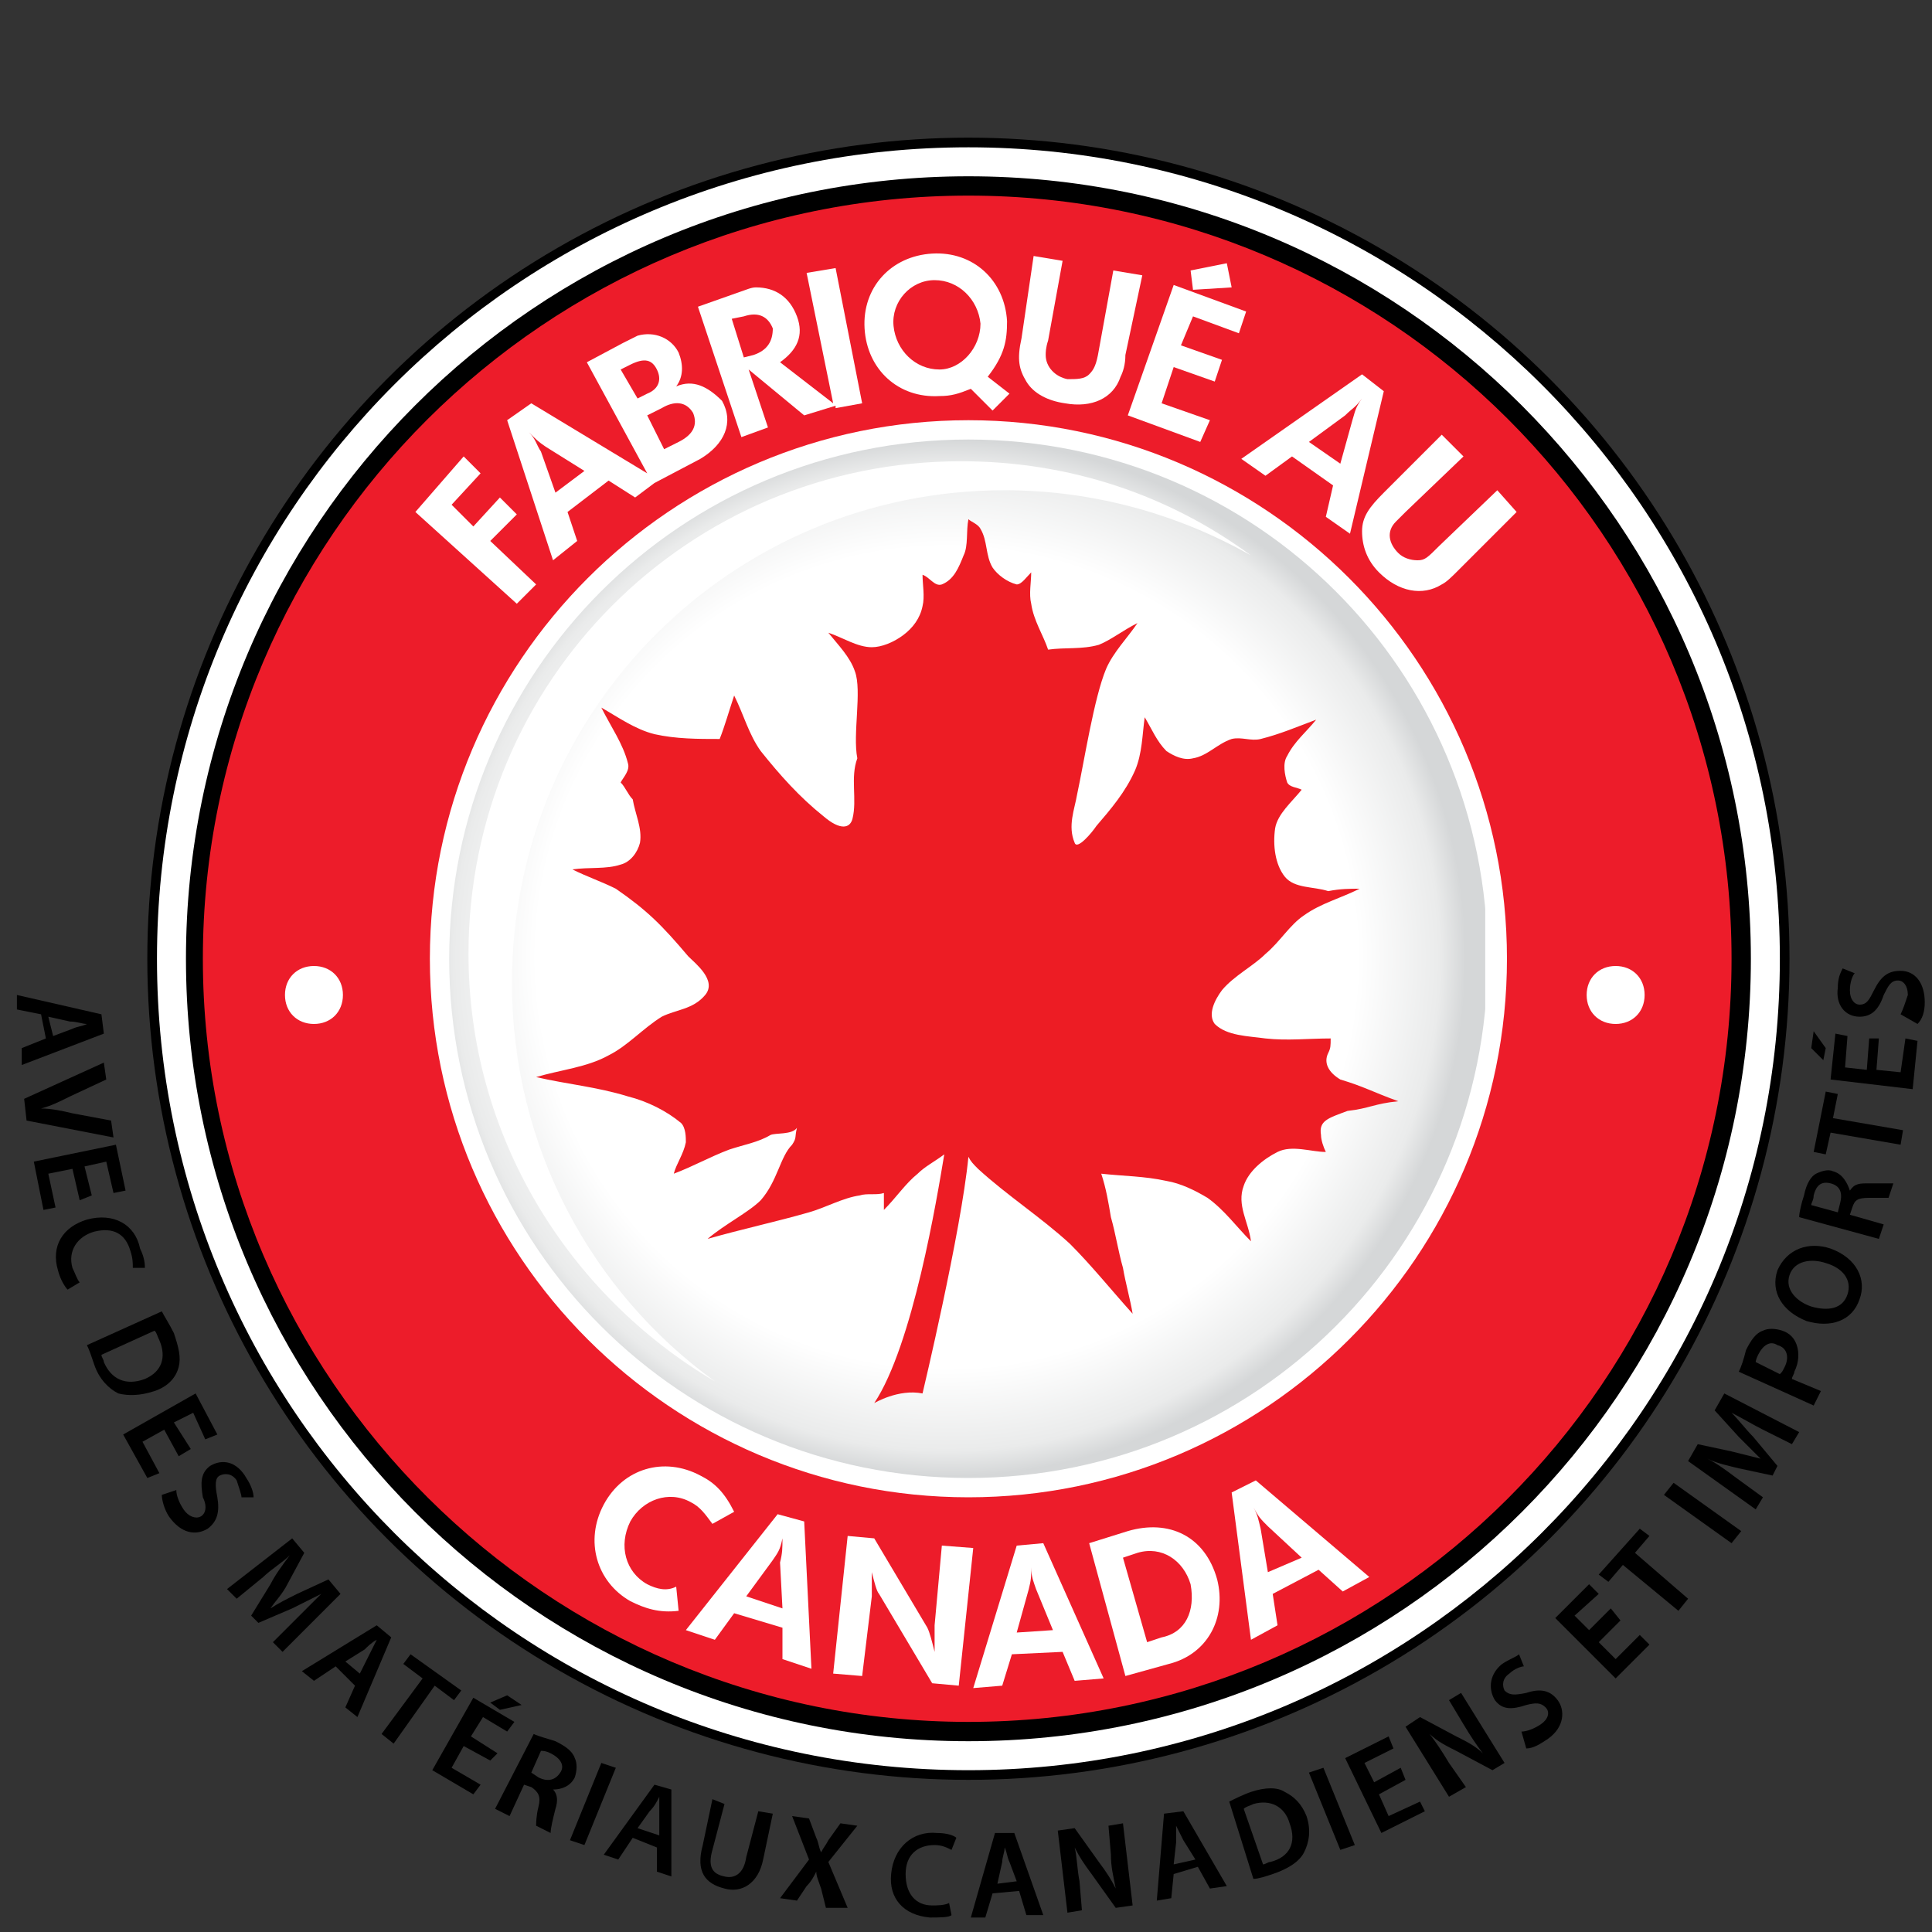 <?xml version="1.0" encoding="utf-8"?>
<!-- Generator: Adobe Illustrator 27.7.0, SVG Export Plug-In . SVG Version: 6.00 Build 0)  -->
<svg version="1.1" id="Layer_1" xmlns="http://www.w3.org/2000/svg" xmlns:xlink="http://www.w3.org/1999/xlink" x="0px" y="0px"
	 viewBox="0 0 80 80" style="enable-background:new 0 0 80 80;" xml:space="preserve">
<rect x="0" y="0" width="80" height="80" fill="#333333" stroke="none"/>
<style type="text/css">
	.st0{fill:#FFFFFF;}
	.st1{fill:#ED1C2A;}
	
		.st2{clip-path:url(#SVGID_00000049191760852514709970000009440605067780577975_);fill:url(#SVGID_00000005980112363255949520000000216628807051975300_);}
	
		.st3{clip-path:url(#SVGID_00000057147125563180588840000003110149887459041921_);fill:url(#SVGID_00000067956207643324432400000015433427951085204918_);}
	.st4{fill-rule:evenodd;clip-rule:evenodd;fill:#ED1C24;}
</style>
<g>
	<circle cx="40.1" cy="39.7" r="34"/>
	<path class="st0" d="M73.7,39.7c0,18.6-15.1,33.6-33.6,33.6c-18.6,0-33.6-15-33.6-33.6s15-33.6,33.6-33.6
		C58.6,6.1,73.7,21.1,73.7,39.7"/>
	<path class="st1" d="M71.7,39.7c0,17.5-14.2,31.6-31.6,31.6S8.4,57.1,8.4,39.7S22.6,8.1,40.1,8.1C57.5,8.1,71.7,22.2,71.7,39.7"/>
	<path d="M72.5,39.7c0,17.9-14.5,32.4-32.4,32.4S7.7,57.6,7.7,39.7S22.2,7.3,40.1,7.3S72.5,21.8,72.5,39.7z"/>
	<path class="st1" d="M71.7,39.7c0,17.5-14.2,31.6-31.6,31.6S8.4,57.1,8.4,39.7S22.6,8.1,40.1,8.1C57.5,8.1,71.7,22.2,71.7,39.7"/>
	<path class="st0" d="M62.4,39.7C62.4,52,52.4,62,40.1,62S17.8,52,17.8,39.7s10-22.3,22.3-22.3C52.4,17.4,62.4,27.4,62.4,39.7z"/>
	<g>
		<path d="M1.7,42l-1-0.2l0-0.6L4.2,42l0.1,0.8l-3.4,1.3l0-0.7l1-0.4L1.7,42z M2.2,42.9l0.8-0.3c0.2-0.1,0.4-0.1,0.6-0.2v0
			c-0.2,0-0.4-0.1-0.7-0.1l-0.9-0.2L2.2,42.9z"/>
		<path d="M1,45.5l3.3-1.5l0.1,0.7l-1.5,0.7c-0.4,0.2-0.8,0.4-1.2,0.5v0c0.4,0,0.9,0.1,1.3,0.2l1.6,0.3l0.1,0.7l-3.6-0.7L1,45.5z"/>
		<path d="M3.3,49.7L3,48.4l-1,0.2L2.3,50l-0.5,0.1l-0.4-2l3.4-0.7l0.4,1.9l-0.5,0.1l-0.3-1.3l-0.9,0.2l0.3,1.2L3.3,49.7z"/>
		<path d="M2.8,53.4c-0.1-0.1-0.3-0.4-0.4-0.8c-0.3-1,0.2-1.8,1.2-2.1c1.1-0.3,2,0.2,2.2,1.2C6,52.1,6,52.4,6,52.5l-0.5,0
			c0-0.2,0-0.4-0.1-0.7c-0.2-0.7-0.7-1-1.5-0.8c-0.7,0.2-1.1,0.8-0.9,1.5c0.1,0.2,0.2,0.5,0.3,0.6L2.8,53.4z"/>
		<path d="M6.7,54.3c0.1,0.2,0.3,0.5,0.5,0.9c0.2,0.6,0.3,1,0.2,1.4c-0.1,0.4-0.4,0.8-1,1c-0.6,0.2-1.1,0.2-1.5,0.1
			c-0.4-0.2-0.8-0.6-1-1.2c-0.1-0.3-0.2-0.6-0.3-0.8L6.7,54.3z M4.2,56.1c0,0.1,0.1,0.2,0.1,0.3c0.3,0.7,0.9,1,1.7,0.7
			c0.7-0.3,0.9-0.9,0.6-1.6c-0.1-0.2-0.1-0.3-0.2-0.4L4.2,56.1z"/>
		<path d="M7.4,60.3l-0.6-1.1l-0.9,0.5l0.7,1.3l-0.5,0.2l-1-1.8l3-1.7l0.9,1.7l-0.5,0.2L8,58.5l-0.8,0.4L7.9,60L7.4,60.3z"/>
		<path d="M7.3,61.7c0,0.2,0.1,0.5,0.3,0.8c0.2,0.3,0.5,0.4,0.7,0.3c0.2-0.1,0.3-0.4,0.1-0.8c-0.1-0.6-0.1-1,0.3-1.3
			c0.5-0.3,1.1-0.2,1.5,0.5c0.2,0.3,0.3,0.6,0.3,0.8L10,62c0-0.1-0.1-0.4-0.2-0.7C9.6,61,9.3,61,9.1,61.1c-0.2,0.1-0.2,0.4-0.1,0.9
			c0.1,0.6,0,1-0.4,1.3c-0.5,0.3-1.1,0.2-1.6-0.5c-0.2-0.3-0.3-0.7-0.3-0.9L7.3,61.7z"/>
		<path d="M12.3,67c0.3-0.3,0.7-0.7,1-1l0,0c-0.4,0.2-0.8,0.4-1.2,0.6l-1.4,0.6l-0.3-0.3l0.8-1.3c0.2-0.4,0.5-0.8,0.8-1.2v0
			c-0.3,0.3-0.8,0.6-1.1,0.9l-1.1,0.9l-0.4-0.4l2.7-2.1l0.5,0.6l-0.7,1.3c-0.2,0.4-0.5,0.7-0.7,1l0,0c0.3-0.2,0.7-0.4,1.1-0.6
			l1.3-0.6l0.5,0.6l-2.4,2.4l-0.4-0.4L12.3,67z"/>
		<path d="M13.9,69l-0.9,0.6l-0.5-0.4l3.1-1.9l0.6,0.5l-1.4,3.3l-0.5-0.4l0.4-0.9L13.9,69z M14.9,69.3l0.4-0.8
			c0.1-0.2,0.2-0.4,0.3-0.6h0c-0.2,0.1-0.4,0.3-0.5,0.4l-0.8,0.5L14.9,69.3z"/>
		<path d="M17.5,69.5l-0.8-0.6l0.3-0.4l2.1,1.5l-0.3,0.4L18,69.8l-1.7,2.4l-0.5-0.4L17.5,69.5z"/>
		<path d="M20.3,72.9l-1.1-0.6l-0.5,0.9l1.2,0.7l-0.3,0.4l-1.7-1l1.7-3l1.7,1l-0.3,0.4L20,71.1l-0.5,0.8l1.1,0.7L20.3,72.9z
			 M21.6,70.6l-0.9,0.2l-0.4-0.3l0.7-0.3L21.6,70.6z"/>
		<path d="M22.1,71.8c0.2,0.1,0.6,0.2,0.9,0.3c0.4,0.2,0.7,0.4,0.8,0.7c0.1,0.2,0.1,0.5,0,0.8c-0.2,0.4-0.6,0.5-0.9,0.5v0
			c0.2,0.2,0.2,0.5,0.1,0.8c-0.1,0.4-0.2,0.8-0.2,1l-0.6-0.3c0-0.1,0-0.4,0.1-0.8c0.1-0.4,0-0.6-0.3-0.8l-0.3-0.1l-0.6,1.3l-0.6-0.3
			L22.1,71.8z M22,73.4l0.3,0.2c0.4,0.2,0.7,0.1,0.9-0.2c0.2-0.3,0-0.6-0.4-0.8c-0.2-0.1-0.3-0.1-0.4-0.1L22,73.4z"/>
		<path d="M25.5,73.2l-1.3,3.2l-0.6-0.2l1.3-3.2L25.5,73.2z"/>
		<path d="M26.2,76.1L25.6,77L25,76.8l2.1-2.9l0.7,0.2l0,3.6l-0.6-0.2l0-1L26.2,76.1z M27.3,76l0-0.9c0-0.2,0-0.5,0-0.7h0
			c-0.1,0.2-0.2,0.4-0.4,0.6l-0.5,0.7L27.3,76z"/>
		<path d="M30,74.7l-0.5,1.9c-0.2,0.7,0,1,0.5,1.1c0.4,0.1,0.8-0.1,0.9-0.8l0.5-1.9l0.6,0.1L31.6,77c-0.2,1-0.9,1.4-1.6,1.2
			c-0.8-0.2-1.2-0.7-0.9-1.8l0.4-1.9L30,74.7z"/>
		<path d="M34.2,79L34,78.2c-0.1-0.3-0.2-0.5-0.2-0.7h0c-0.1,0.2-0.2,0.4-0.4,0.6l-0.4,0.6l-0.7-0.1l1.2-1.6l-0.7-1.8l0.7,0.1
			l0.3,0.8c0.1,0.2,0.1,0.4,0.2,0.6h0c0.1-0.2,0.2-0.3,0.3-0.5l0.5-0.7l0.7,0.1l-1.2,1.5l0.8,1.9L34.2,79z"/>
		<path d="M39.4,79.3c-0.1,0.1-0.5,0.1-0.9,0.1c-1.1-0.1-1.7-0.8-1.6-1.8c0.1-1.1,0.9-1.8,1.9-1.7c0.4,0,0.7,0.1,0.8,0.2l-0.2,0.5
			c-0.2-0.1-0.4-0.2-0.7-0.2c-0.7,0-1.2,0.4-1.2,1.2c0,0.8,0.4,1.3,1.1,1.3c0.2,0,0.5,0,0.7-0.1L39.4,79.3z"/>
		<path d="M41.1,78.4l-0.3,1l-0.6,0l1-3.5l0.8,0l1.2,3.4l-0.7,0l-0.3-1L41.1,78.4z M42.1,77.9l-0.3-0.8c-0.1-0.2-0.1-0.4-0.2-0.6h0
			c0,0.2-0.1,0.4-0.1,0.6l-0.2,0.9L42.1,77.9z"/>
		<path d="M44.2,79.2l-0.4-3.4l0.7-0.1l1,1.4c0.3,0.4,0.5,0.7,0.7,1.1h0c-0.1-0.5-0.2-0.9-0.2-1.4l-0.1-1.2l0.6-0.1l0.4,3.4L46.2,79
			l-1-1.4c-0.3-0.4-0.5-0.7-0.7-1.1l0,0c0.1,0.4,0.1,0.9,0.2,1.4l0.1,1.2L44.2,79.2z"/>
		<path d="M48.6,77.6l-0.1,1l-0.6,0.1l0.3-3.6L49,75l1.8,3.1l-0.7,0.1l-0.5-0.9L48.6,77.6z M49.5,77L49,76.2
			c-0.1-0.2-0.2-0.4-0.3-0.6h0c0,0.2,0,0.5,0,0.7l-0.1,0.9L49.5,77z"/>
		<path d="M50.9,74.6c0.2-0.1,0.6-0.3,0.9-0.4c0.6-0.2,1.1-0.2,1.4,0c0.4,0.2,0.7,0.5,0.9,1c0.2,0.6,0.1,1.1-0.1,1.5
			c-0.2,0.4-0.7,0.7-1.3,0.9c-0.3,0.1-0.6,0.2-0.8,0.2L50.9,74.6z M52.3,77.2c0.1,0,0.2-0.1,0.3-0.1c0.8-0.2,1.1-0.8,0.8-1.6
			c-0.2-0.7-0.8-1-1.5-0.8c-0.2,0.1-0.3,0.1-0.4,0.2L52.3,77.2z"/>
		<path d="M54.8,73.2l1.3,3.2l-0.6,0.2l-1.3-3.2L54.8,73.2z"/>
		<path d="M58.2,73.7l-1.1,0.6l0.4,0.9l1.3-0.6L59,75l-1.8,0.9l-1.5-3.1l1.8-0.9l0.2,0.5L56.5,73l0.4,0.8l1.1-0.6L58.2,73.7z"/>
		<path d="M60,74.4l-1.8-2.9l0.6-0.4l1.5,0.8c0.4,0.2,0.8,0.4,1.1,0.7h0c-0.3-0.4-0.5-0.7-0.8-1.2l-0.6-1l0.5-0.3l1.8,2.9l-0.5,0.3
			l-1.5-0.8c-0.4-0.2-0.8-0.4-1.1-0.7l0,0c0.3,0.4,0.5,0.7,0.8,1.2l0.7,1L60,74.4z"/>
		<path d="M63,71.7c0.2,0,0.5-0.1,0.8-0.3c0.3-0.2,0.4-0.5,0.2-0.7c-0.2-0.2-0.4-0.2-0.8-0.1c-0.6,0.2-1,0.2-1.3-0.2
			c-0.3-0.5-0.2-1.1,0.3-1.5c0.3-0.2,0.6-0.3,0.7-0.4l0.2,0.5c-0.1,0-0.4,0.1-0.6,0.3c-0.3,0.2-0.3,0.5-0.2,0.7
			c0.2,0.2,0.4,0.2,0.9,0.1c0.6-0.2,1-0.1,1.3,0.3c0.3,0.4,0.3,1.1-0.4,1.6c-0.3,0.2-0.6,0.4-0.9,0.4L63,71.7z"/>
		<path d="M67.1,67.1l-0.9,0.9l0.7,0.7l1-1l0.4,0.4l-1.4,1.4L64.4,67l1.4-1.4l0.4,0.4l-1,0.9l0.6,0.6l0.9-0.9L67.1,67.1z"/>
		<path d="M67.2,64.8l-0.6,0.7l-0.4-0.3l1.7-1.9l0.4,0.3l-0.6,0.7l2.2,1.9l-0.4,0.5L67.2,64.8z"/>
		<path d="M69.3,61.4l2.8,2l-0.4,0.5l-2.8-2L69.3,61.4z"/>
		<path d="M73,59.2c-0.4-0.2-0.9-0.5-1.3-0.7l0,0c0.3,0.3,0.6,0.7,0.9,1l1,1.2l-0.2,0.4L72,60.8c-0.4-0.1-0.9-0.2-1.3-0.4v0
			c0.4,0.2,0.8,0.5,1.2,0.8L73,62l-0.3,0.5l-2.8-2l0.4-0.7l1.4,0.3c0.4,0.1,0.8,0.2,1.2,0.3l0,0c-0.3-0.3-0.6-0.6-0.9-0.9l-1-1.1
			l0.4-0.7l3.1,1.6l-0.3,0.5L73,59.2z"/>
		<path d="M72,56.8c0.1-0.2,0.2-0.5,0.3-0.9c0.2-0.4,0.4-0.7,0.7-0.8c0.2-0.1,0.5-0.1,0.8,0c0.3,0.1,0.5,0.3,0.6,0.6
			c0.1,0.3,0.1,0.7-0.1,1.1c0,0.1-0.1,0.2-0.1,0.3l1.2,0.5l-0.3,0.6L72,56.8z M73.7,56.9c0.1-0.1,0.1-0.1,0.2-0.3
			c0.2-0.4,0.1-0.8-0.3-0.9c-0.3-0.2-0.6,0-0.8,0.4c-0.1,0.2-0.1,0.3-0.1,0.3L73.7,56.9z"/>
		<path d="M75.8,51.7c1.1,0.4,1.5,1.3,1.2,2.1c-0.3,0.9-1.2,1.2-2.2,0.9c-1-0.4-1.5-1.2-1.2-2.1C74,51.7,74.9,51.4,75.8,51.7z
			 M75,54.1c0.7,0.2,1.3,0.1,1.5-0.5c0.2-0.6-0.2-1.1-0.9-1.3c-0.6-0.2-1.3-0.1-1.5,0.5C73.9,53.4,74.4,53.9,75,54.1z"/>
		<path d="M74.5,50.4c0-0.2,0.1-0.6,0.2-0.9c0.1-0.5,0.3-0.8,0.5-0.9c0.2-0.1,0.5-0.2,0.7-0.1c0.4,0.1,0.6,0.5,0.7,0.8h0
			C76.8,49,77,49,77.4,49c0.4,0,0.9,0,1,0l-0.2,0.6c-0.1,0-0.4,0-0.8,0c-0.5,0-0.6,0.1-0.7,0.4l-0.1,0.3l1.4,0.4l-0.2,0.6L74.5,50.4
			z M76.1,50.2l0.1-0.4c0.1-0.4,0-0.7-0.4-0.8c-0.4-0.1-0.6,0.1-0.7,0.5c0,0.2-0.1,0.3-0.1,0.4L76.1,50.2z"/>
		<path d="M75.8,46.9l-0.2,0.9l-0.5-0.1l0.5-2.5l0.5,0.1l-0.2,1l2.9,0.5l-0.1,0.6L75.8,46.9z"/>
		<path d="M75.1,42.7l0.5,0.7l-0.1,0.5L75,43.4L75.1,42.7z M77.8,43l-0.1,1.3l1,0.1l0.2-1.4l0.5,0.1l-0.2,2l-3.4-0.4l0.2-1.9
			l0.5,0.1l-0.1,1.3l0.9,0.1l0.1-1.3L77.8,43z"/>
		<path d="M78.7,42c0.1-0.2,0.2-0.5,0.3-0.8c0-0.4-0.2-0.6-0.4-0.6c-0.3,0-0.4,0.2-0.6,0.6c-0.2,0.6-0.5,0.9-1,0.9
			c-0.6,0-1-0.5-0.9-1.2c0-0.4,0.1-0.6,0.2-0.8l0.5,0.2c-0.1,0.1-0.2,0.4-0.2,0.7c0,0.4,0.2,0.6,0.4,0.6c0.3,0,0.4-0.2,0.6-0.6
			c0.3-0.6,0.6-0.8,1.1-0.8c0.6,0,1,0.5,1,1.3c0,0.4-0.1,0.7-0.3,0.9L78.7,42z"/>
	</g>
	<polygon class="st0" points="21.4,21.3 20.7,20.6 19.6,21.8 18.7,20.9 19.9,19.6 19.2,18.9 17.2,21.2 21.4,25 22.2,24.2 20.3,22.4 
			"/>
	<path class="st0" d="M28,16c0.3-0.4,0.3-0.9,0.1-1.4c-0.3-0.6-1-0.9-1.7-0.7c-0.2,0.1-0.4,0.2-0.6,0.3L24.3,15l2.5,4.6l-4.8-2.9
		L21,17.4l1.9,5.8l1-0.8l-0.4-1.2l1.7-1.3l1.1,0.7l0.8-0.6l0,0l1.9-1c1-0.6,1.4-1.5,0.9-2.4C29.3,16,28.7,15.7,28,16z M23,20.4
		l-0.6-1.7c-0.2-0.3-0.2-0.5-0.5-0.8c0.3,0.3,0.4,0.4,0.7,0.6l1.6,1L23,20.4z M25.7,15.3l0.4-0.2c0.6-0.3,0.9-0.2,1.1,0.2
		c0.2,0.4,0.1,0.8-0.4,1l-0.4,0.2L25.7,15.3z M28.1,18.3l-0.6,0.3l-0.7-1.4l0.6-0.3c0.5-0.3,1-0.3,1.3,0.2
		C28.9,17.6,28.7,18,28.1,18.3z"/>
	<path class="st0" d="M33.4,11.3l1.1,5.4L32.3,15c0.7-0.5,1-1.1,0.7-1.9c-0.3-0.8-0.9-1.2-1.7-1.2c-0.2,0-0.4,0.1-0.7,0.2l-1.7,0.6
		l1.8,5.4l1.1-0.4L31,15.3l2.3,1.9l1.3-0.4l0,0.1l1.1-0.2l-1.1-5.6L33.4,11.3z M31.2,14.7l-0.4,0.1l-0.5-1.6l0.5-0.1
		c0.6-0.2,1,0,1.2,0.5C32,14.1,31.8,14.5,31.2,14.7z"/>
	<path class="st0" d="M41.7,13.3c-0.1-1.7-1.4-2.9-3.1-2.8c-1.7,0.1-2.9,1.4-2.8,3.1c0.1,1.7,1.4,2.9,3.1,2.8c0.5,0,0.8-0.1,1.3-0.3
		l0.9,0.9l0.7-0.7l-0.9-0.7C41.6,14.7,41.7,14.1,41.7,13.3z M38.9,15.3c-1,0-1.8-0.8-1.9-1.8c-0.1-1,0.7-1.9,1.7-1.9
		c1,0,1.8,0.8,1.9,1.8C40.6,14.4,39.8,15.3,38.9,15.3z"/>
	<path class="st0" d="M47.3,11.4l-1.2-0.2l-0.6,3.3c-0.1,0.6-0.2,0.8-0.4,1c-0.2,0.2-0.5,0.2-0.9,0.2c-0.5-0.1-0.9-0.5-0.9-1
		c0-0.1,0-0.3,0.1-0.6l0.6-3.3l-1.2-0.2L42.3,14c-0.2,0.9-0.1,1.3,0.2,1.8c0.3,0.5,0.9,0.8,1.6,0.9c1.1,0.2,2-0.2,2.3-1.1
		c0.1-0.2,0.2-0.5,0.2-0.9L47.3,11.4z"/>
	<polygon class="st0" points="51,11.9 50.8,10.9 49.3,11.2 49.4,12 	"/>
	<polygon class="st0" points="51.3,13.8 51.6,12.9 48.6,11.8 46.7,17.2 49.7,18.3 50.1,17.4 48.1,16.7 48.6,15.2 50.3,15.8 
		50.6,14.9 48.9,14.3 49.4,13.1 	"/>
	<path class="st0" d="M56.4,15.5l-5,3.5l1,0.7l1.1-0.8l1.7,1.2l-0.3,1.3l1,0.7l1.4-5.9L56.4,15.5z M56,17.4l-0.5,1.8l-1.3-0.9
		l1.5-1.1c0.3-0.3,0.4-0.3,0.7-0.7C56.1,16.9,56.1,17.1,56,17.4z"/>
	<path class="st0" d="M62,20.3l-2.4,2.3c-0.5,0.5-0.6,0.6-0.9,0.6c-0.3,0-0.6-0.1-0.8-0.3c-0.4-0.4-0.5-0.9-0.1-1.3
		c0.1-0.1,0.2-0.2,0.4-0.4l2.4-2.3L59.7,18l-2.4,2.4c-0.6,0.6-0.9,1-0.9,1.6c0,0.6,0.2,1.2,0.7,1.7c0.8,0.8,1.8,1,2.6,0.5
		c0.2-0.1,0.4-0.3,0.7-0.6l2.4-2.4L62,20.3z"/>
	<path class="st0" d="M26.8,65.6c-0.9-0.5-1.2-1.6-0.7-2.6c0.5-0.9,1.6-1.3,2.5-0.8c0.4,0.2,0.6,0.5,0.9,0.9l0.9-0.5
		c-0.4-0.8-0.8-1.2-1.4-1.5c-1.5-0.8-3.2-0.3-4,1.2c-0.8,1.5-0.3,3.2,1.1,4c0.6,0.3,1.2,0.5,2,0.4l-0.1-1
		C27.6,65.9,27.2,65.8,26.8,65.6z"/>
	<path class="st0" d="M32.2,62.7l-3.8,4.8l1.2,0.4l0.8-1.1l2,0.6l0,1.3l1.2,0.4L33.3,63L32.2,62.7z M32.3,64.7l0.1,1.9l-1.5-0.5
		l1.1-1.5c0.2-0.3,0.3-0.4,0.4-0.9C32.4,64.1,32.4,64.3,32.3,64.7z"/>
	<path class="st0" d="M38.7,67.3c0,0.1,0,0.6,0,1.1c-0.1-0.4-0.2-0.8-0.3-1l-2.2-3.7l-1.1-0.1l-0.6,5.7l1.2,0.1l0.4-3.3
		c0,0,0-0.1,0-0.5l0-0.5c0.1,0.4,0.2,0.8,0.3,0.9l2.2,3.7l1.1,0.1l0.6-5.7L39,64L38.7,67.3z"/>
	<path class="st0" d="M42.1,64l-1.8,5.9l1.2-0.1l0.4-1.3l2.1-0.1l0.5,1.2l1.2-0.1l-2.5-5.6L42.1,64z M42.1,67.6l0.5-1.8
		c0.1-0.4,0.1-0.5,0.1-0.9c0,0.4,0.1,0.6,0.2,0.9l0.7,1.7L42.1,67.6z"/>
	<path class="st0" d="M46.7,63.4l-1.6,0.5l1.5,5.5l1.8-0.5c1.6-0.4,2.4-1.9,2-3.5C49.9,63.6,48.4,62.9,46.7,63.4z M48.1,67.8
		L47.5,68l-1-3.5l0.6-0.2c1-0.3,1.9,0.3,2.2,1.3C49.5,66.7,49.1,67.6,48.1,67.8z"/>
	<path class="st0" d="M52,61.3l-1,0.5l0.8,6.1l1.1-0.6L52.7,66l1.9-1l1,0.9l1.1-0.6L52,61.3z M52.5,65.1l-0.3-1.8
		c-0.1-0.4-0.1-0.5-0.3-0.9c0.2,0.4,0.3,0.5,0.6,0.8l1.4,1.3L52.5,65.1z"/>
	<g>
		<g>
			<defs>
				<path id="SVGID_1_" d="M18.6,39.7c0,11.9,9.6,21.5,21.5,21.5c11.9,0,21.5-9.6,21.5-21.5c0-11.9-9.6-21.5-21.5-21.5
					C28.2,18.2,18.6,27.8,18.6,39.7"/>
			</defs>
			<clipPath id="SVGID_00000122707734610384082730000010712938817989482629_">
				<use xlink:href="#SVGID_1_"  style="overflow:visible;"/>
			</clipPath>
			
				<radialGradient id="SVGID_00000025436389727953028560000007438981405181842875_" cx="-742.487" cy="62.37" r="0.717" gradientTransform="matrix(29.96 0 0 29.96 22284.111 -1828.96)" gradientUnits="userSpaceOnUse">
				<stop  offset="0" style="stop-color:#FFFFFF"/>
				<stop  offset="0.791" style="stop-color:#FFFFFF"/>
				<stop  offset="0.951" style="stop-color:#EAEBEB"/>
				<stop  offset="1" style="stop-color:#D5D7D8"/>
			</radialGradient>
			
				<rect x="18.6" y="18.2" style="clip-path:url(#SVGID_00000122707734610384082730000010712938817989482629_);fill:url(#SVGID_00000025436389727953028560000007438981405181842875_);" width="42.9" height="43"/>
		</g>
	</g>
	<g>
		<g>
			<defs>
				<path id="SVGID_00000024714819552489674990000013385156613713682061_" d="M19.4,39.5c0,7.5,4.1,14.1,10.2,17.7
					c-5.1-3.7-8.4-9.7-8.4-16.5c0-11.3,9.1-20.4,20.4-20.4c3.7,0,7.2,1,10.2,2.7c-3.4-2.5-7.5-3.9-12-3.9
					C28.5,19.1,19.4,28.2,19.4,39.5"/>
			</defs>
			<clipPath id="SVGID_00000182506073900466922260000006831239187910145980_">
				<use xlink:href="#SVGID_00000024714819552489674990000013385156613713682061_"  style="overflow:visible;"/>
			</clipPath>
			
				<radialGradient id="SVGID_00000068655937914150321670000015103167205137198230_" cx="-770.662" cy="47.172" r="0.717" gradientTransform="matrix(-46.469 -27.064 27.064 -46.469 -37043.125 -18624.398)" gradientUnits="userSpaceOnUse">
				<stop  offset="0" style="stop-color:#FFFFFF"/>
				<stop  offset="0.791" style="stop-color:#FFFFFF"/>
				<stop  offset="0.951" style="stop-color:#EAEBEB"/>
				<stop  offset="1" style="stop-color:#D5D7D8"/>
			</radialGradient>
			
				<polygon style="clip-path:url(#SVGID_00000182506073900466922260000006831239187910145980_);fill:url(#SVGID_00000068655937914150321670000015103167205137198230_);" points="
				43.6,71.2 2.9,47.5 27.6,5 68.3,28.7 			"/>
		</g>
	</g>
	<path class="st4" d="M57.9,45.6c-1.1-0.4-1.4-0.6-2.4-0.9C55,44.4,54.8,44,55,43.6c0.1-0.2,0.1-0.3,0.1-0.6c-0.9,0-1.8,0.1-2.7,0
		c-0.7-0.1-1.6-0.1-2.1-0.6c-0.3-0.4,0-1,0.3-1.4c0.5-0.6,1.3-1,1.8-1.5c0.6-0.5,1-1.2,1.6-1.6c0.7-0.5,1.5-0.7,2.3-1.1
		c-0.4,0-0.8,0-1.3,0.1c-0.6-0.2-1.4-0.1-1.8-0.6c-0.4-0.5-0.5-1.3-0.4-2c0.1-0.6,0.7-1.1,1.1-1.6c-0.2-0.1-0.5-0.1-0.6-0.3
		c-0.1-0.3-0.2-0.8,0-1.1c0.3-0.6,0.8-1,1.2-1.5c-0.8,0.3-1.5,0.6-2.3,0.8c-0.4,0.1-0.8-0.1-1.2,0c-0.6,0.2-1,0.7-1.6,0.8
		c-0.4,0.1-0.8-0.1-1.1-0.3c-0.4-0.4-0.6-0.9-0.9-1.4c-0.1,0.7-0.1,1.5-0.4,2.2c-0.4,0.9-1,1.6-1.6,2.3c-0.2,0.3-0.8,1-0.9,0.7
		c-0.3-0.7,0-1.4,0.1-2c0.3-1.4,0.7-4,1.2-5.2c0.3-0.7,0.9-1.3,1.3-1.9c-0.6,0.3-1.1,0.7-1.6,0.9c-0.7,0.2-1.4,0.1-2.1,0.2
		c-0.2-0.6-0.6-1.2-0.7-1.9c-0.1-0.4,0-0.9,0-1.3c-0.2,0.2-0.4,0.5-0.6,0.5c-0.4-0.1-0.8-0.4-1-0.7c-0.3-0.5-0.2-1.1-0.5-1.6
		c-0.1-0.2-0.4-0.3-0.5-0.4c-0.1,0.5,0,1.1-0.2,1.5c-0.2,0.5-0.4,1-0.9,1.2c-0.3,0.1-0.5-0.3-0.8-0.4c0,0.4,0.1,0.9,0,1.3
		c-0.1,0.5-0.4,0.9-0.8,1.2c-0.4,0.3-0.9,0.5-1.3,0.5c-0.6,0-1.2-0.4-1.8-0.6c0.4,0.5,0.9,1,1.1,1.6c0.3,0.8-0.1,2.6,0.1,3.6
		c-0.3,0.8,0,1.7-0.2,2.5c-0.1,0.4-0.5,0.5-1.2-0.1c-1-0.8-1.8-1.7-2.6-2.7c-0.5-0.7-0.7-1.5-1.1-2.3c-0.2,0.6-0.4,1.3-0.6,1.8
		c-0.9,0-1.8,0-2.7-0.2c-0.8-0.2-1.5-0.7-2.2-1.1c0.4,0.8,0.9,1.5,1.1,2.3c0.1,0.3-0.2,0.6-0.3,0.8c0.2,0.2,0.3,0.5,0.5,0.7
		c0.1,0.6,0.4,1.2,0.3,1.8c-0.1,0.4-0.4,0.8-0.8,0.9c-0.6,0.2-1.3,0.1-2,0.2c0.6,0.3,1.2,0.5,1.8,0.8c1.3,0.9,1.9,1.5,3,2.8
		c0.3,0.3,1.2,1,0.7,1.6c-0.5,0.6-1.2,0.6-1.8,0.9c-0.8,0.5-1.4,1.2-2.2,1.6c-0.9,0.5-2,0.6-3,0.9c1.3,0.3,2.5,0.4,3.8,0.8
		c0.8,0.2,1.6,0.6,2.2,1.1c0.2,0.2,0.2,0.6,0.2,0.8c-0.1,0.5-0.4,0.9-0.5,1.3c0.8-0.3,1.5-0.7,2.3-1c0.6-0.2,1.2-0.3,1.7-0.6
		c0.2-0.1,0.9,0,1.1-0.3c-0.1,0.4,0,0.4-0.2,0.7c-0.5,0.5-0.6,1.5-1.3,2.3c-0.5,0.5-1.5,1-2.2,1.6c1.4-0.4,2.8-0.7,4.2-1.1
		c0.7-0.2,1.4-0.6,2.1-0.7c0.3-0.1,0.7,0,1-0.1v0.7c0.5-0.5,0.9-1.1,1.4-1.5c0.3-0.3,0.7-0.5,1.1-0.8c-0.3,1.8-1.3,7.9-2.9,10.3
		c0,0,1-0.6,2-0.4c0,0,1.6-6.7,1.9-9.8c0.1,0.2,0.2,0.3,0.4,0.5c1.2,1.1,2.6,2,3.8,3.1c0.9,0.9,1.7,1.9,2.6,2.9
		c-0.1-0.6-0.3-1.3-0.4-1.9c-0.2-0.7-0.3-1.4-0.5-2.1c-0.1-0.6-0.2-1.2-0.4-1.8c0.9,0.1,1.8,0.1,2.7,0.3c0.6,0.1,1.2,0.4,1.7,0.7
		c0.7,0.5,1.2,1.2,1.8,1.8c-0.1-0.8-0.6-1.5-0.3-2.3c0.2-0.6,0.8-1.1,1.4-1.4c0.6-0.3,1.4,0,2,0c-0.1-0.2-0.2-0.5-0.2-0.7
		c-0.1-0.6,0.3-0.7,1.1-1C56.7,45.9,56.9,45.7,57.9,45.6"/>
	<path class="st0" d="M66.9,40c0.7,0,1.2,0.5,1.2,1.2c0,0.7-0.5,1.2-1.2,1.2s-1.2-0.5-1.2-1.2C65.7,40.5,66.2,40,66.9,40"/>
	<path class="st0" d="M13,40c0.7,0,1.2,0.5,1.2,1.2c0,0.7-0.5,1.2-1.2,1.2c-0.7,0-1.2-0.5-1.2-1.2C11.8,40.5,12.3,40,13,40"/>
</g>
</svg>
